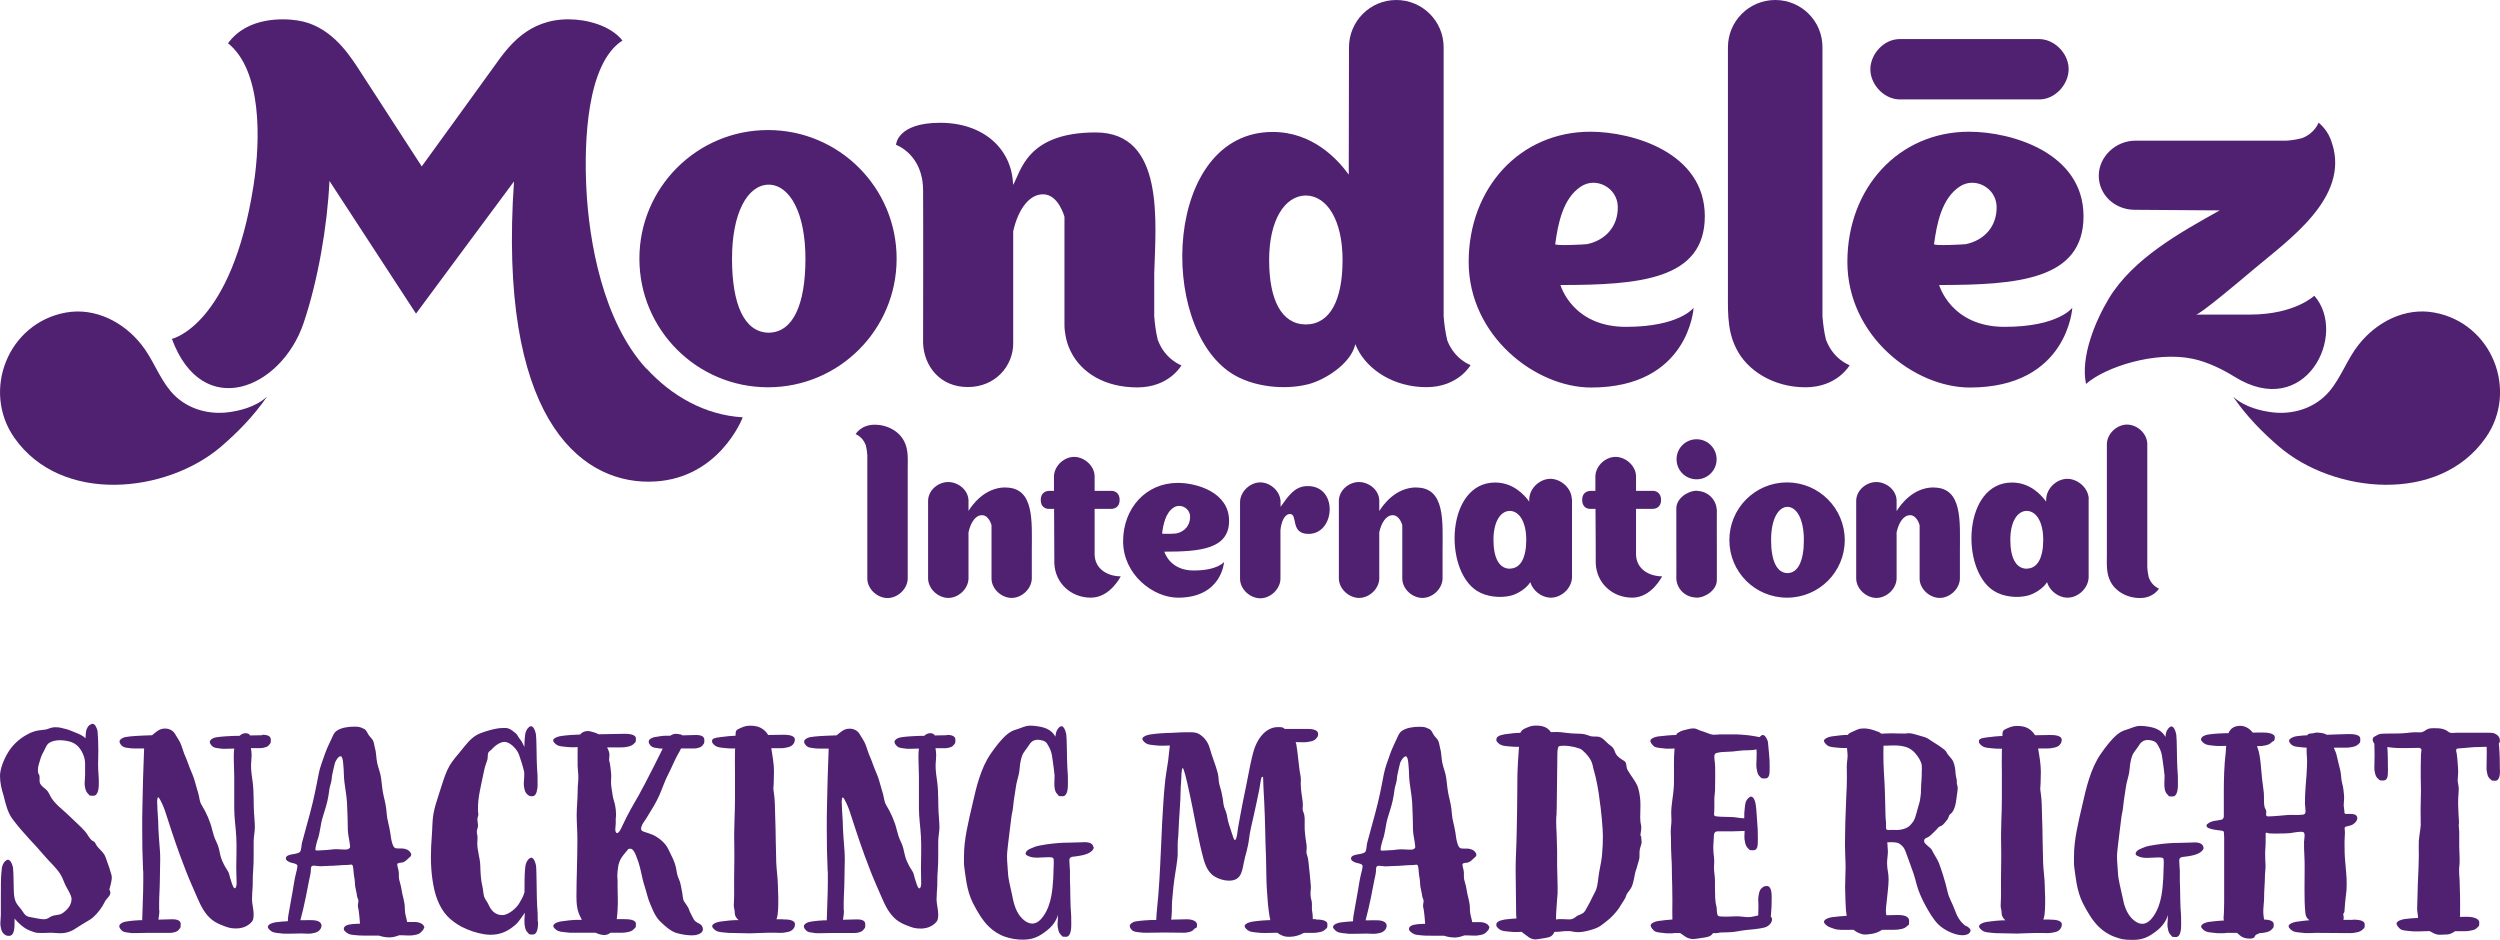 <?xml version="1.0" encoding="UTF-8"?>
<svg id="Layer_1" xmlns="http://www.w3.org/2000/svg" version="1.1" viewBox="0 0 2097.3 788.6">
  <!-- Generator: Adobe Illustrator 29.6.1, SVG Export Plug-In . SVG Version: 2.1.1 Build 9)  -->
  <defs>
    <style>
      .st0 {
        fill: #4f2170;
      }
    </style>
  </defs>
  <path class="st0" d="M223.7,333c-9.7,8.8-23.7,11.8-32.5,12.9-17.9,2.2-36.4-3.7-48.2-17.9-9.7-11.6-14.7-26.7-24.2-38.7-15-19.1-38.9-31.5-63.5-27.1-48.7,8.8-70.8,65.6-43.3,105,39.4,56.3,127.8,46.5,173.3,7.6,14.1-12.1,27.3-25.6,38.4-41.6M1873.7,333c9.7,8.8,23.7,11.8,32.5,12.9,17.9,2.2,36.4-3.7,48.2-17.9,9.7-11.6,14.7-26.7,24.2-38.7,15-19.1,38.9-31.6,63.5-27.1,48.7,8.8,70.8,65.6,43.2,105-39.3,56.3-127.8,46.5-173.2,7.6-14.2-12.1-27.4-25.6-38.4-41.6M1711.5,32.8c-1.2,0-117.5,0-118.5,0-12.7.4-23.3,12.2-23.9,24.3-.6,12.9,10.6,25.7,23.9,26.3,1.2,0,117.4,0,118.5,0,12.7-.4,23.3-12.2,23.9-24.3.7-12.9-10.6-25.7-23.9-26.3M971.3,285.3c-1.6-6.7-2.5-13.3-3-20,0-9.6,0-23.2,0-35.6,1.2-43,9.2-118.6-49.1-118.6s-62.7,33.1-69.3,44c-.9-30.2-24.8-52.1-61.2-52.1s-37,18.5-37,18.5c0,0,22.7,7.9,22.7,38.3.2,21.8,0,128,0,128.4.9,18.8,14,36.5,37.5,36.5s38.1-18.1,38.1-36.5v-94.1c3.3-15.4,11.9-31.1,25-31.1s17.9,18.8,18,18.8v91.1c0,3,.4,5.8.9,8.6.8,4.7,2.3,9.2,4.3,13.2,9,18.3,29,30.3,55.9,30.3s37-18.5,37-18.5c0,0-13.6-4.8-19.7-21.1M1531.9,285.3c-1.6-6.7-2.5-13.3-3-20V39.7C1529,17.8,1511.3,0,1489.3,0s-39.7,17.8-39.7,39.7v199.8c.2,18-1.5,36.4,7,52.9,9,18.4,31.2,32.5,58,32.5s37.1-18.5,37.1-18.5c0,0-13.6-4.8-19.7-21.1M645.1,279.1h0c0,0-.2,0-.2,0s-.2,0-.2,0h0c-20.4-.4-30.6-23.8-30.6-62.1s12.9-61.7,30.6-62.1h0c0,0,.1,0,.2,0,0,0,.1,0,.2,0h0c17.6.4,30.6,23.9,30.6,62.1s-10.2,61.7-30.6,62.1M644.3,109.1c-59.6,0-107.9,48.3-107.9,107.9s48.3,107.9,107.9,107.9,107.9-48.3,107.9-107.9-48.3-107.9-107.9-107.9"/>
  <path class="st0" d="M1095.7,272.2h0c0,0-.1,0-.2,0s-.1,0-.2,0h0c-20.4-.3-30.6-20.8-30.6-54.1s12.9-53.7,30.6-54.1h0c.1,0,.2,0,.2,0s.1,0,.2,0h0c17.7.4,30.6,20.8,30.6,54.1s-10.2,53.8-30.6,54.1M1214.1,285.3c-1.6-6.7-2.5-13.3-3-20V39.7c0-21.9-17.7-39.7-39.7-39.7s-39.7,17.8-39.7,39.7l-.2,106.8c-9.6-13.3-30.6-35.8-63.8-35.8-91.2,0-97,162.5-34.4,202.6,17.6,11.3,44.2,14.2,64.4,9,13.9-3.6,35.8-17.3,39.3-33.6.5,1.2,1,2.4,1.6,3.6,9,18.4,31.2,32.5,58,32.5s37.1-18.5,37.1-18.5c0,0-13.6-4.8-19.7-21.1M1304.7,204.8c2.3-17,6.4-38.5,21.7-48.4,12.7-8.3,30.5,1.1,30.8,17,.3,16.8-10.6,28.2-25.7,31.4-1.6.3-27,1.6-26.8,0M1420.8,258.2s-11.7,16-56.8,16-54.9-35.1-54.9-35.1c65.9,0,121.1-4.4,121.1-57.7s-60.3-70.9-96-70.9c-59,0-102.1,47.1-102.1,109.2s56.1,105.4,102.7,105.4c82.1,0,86-66.8,86-66.8M1622.5,204.8c2.3-17,6.4-38.5,21.7-48.4,12.7-8.3,30.5,1.1,30.8,17,.3,16.8-10.6,28.2-25.7,31.4-1.6.3-27,1.6-26.8,0M1738.5,258.2s-11.7,16-56.8,16-54.9-35.1-54.9-35.1c65.9,0,121.1-4.4,121.1-57.7s-60.3-70.9-96-70.9c-59,0-102.1,47.1-102.1,109.2s56.1,105.4,102.7,105.4c82.1,0,86-66.8,86-66.8M1887.6,263.9h-45.3c3.3,0,36.8-28.2,47.9-37.6,29.1-24.7,81.4-60.3,66.1-106.4v.3c-2.8-11-11.2-17.3-11.2-17.3,0,0-3.2,9-13.9,13-4.4,1.1-8.8,1.9-13.2,2.1-3.6,0-126.5,0-126.5,0-16.6,0-30.6,13.3-30.8,29.1-.2,15.9,13,28.7,29.8,28.9l71.7.5c-33.2,18.5-72.9,40.5-93.1,74-11.5,19.2-23.8,48.9-19.1,71.6,15.9-14.1,57.7-27.8,89.6-21.1,11.9,2.5,24.6,8.6,34.9,15,59.7,37.3,95.5-35.7,67-67.9,0,0-16.3,15.8-53.9,15.8M542.2,309.3c-36.6-40.1-48.1-106.9-50.3-151.3-1.9-38.3.1-104.7,30.3-124-10.1-12.7-30.1-17.8-45.2-17.8-34.1,0-50.5,22.7-62.1,39-3.8,5.4-61.1,84.4-61.1,84.4,0,0-48.2-74.5-54.1-83.5-8.2-12.3-23.5-35.1-50.4-39-11.6-1.7-41.7-3.2-58,19.2,28.2,22.6,27.5,80.1,21.4,119.3-18.4,117.8-68.5,128.7-68.5,128.7,25.7,69.4,91.8,42,110.5-13.3,12.1-35.9,19.9-81.4,21.7-119.2l72.6,111.3s82.2-111,82.2-110.9c-13.5,196.3,53.9,251.9,112.8,251.9s79.1-54,79.1-54c-31.9-1.9-59.8-18-80.8-41M726.3,373.2c.7,2.9,1.1,5.7,1.3,8.6,0,.9,0,102.7,0,103.9.3,8.6,8.2,15.6,16.3,16,8.6.4,17.2-7.1,17.6-16,0-1.2,0-92.9,0-92.9,0-7.7.7-15.6-3-22.6-3.9-7.9-13.4-13.9-24.8-13.9s-15.9,7.9-15.9,7.9c0,0,5.8,2.1,8.4,9M1802.7,484.7c-.7-2.9-1.1-5.7-1.3-8.6,0-.9,0-102.7,0-103.9-.3-8.6-8.2-15.6-16.3-16-8.6-.4-17.2,7.1-17.6,16,0,1.2,0,92.9,0,92.9,0,7.7-.7,15.6,3,22.7,3.9,7.9,13.4,13.9,24.8,13.9s15.9-7.9,15.9-7.9c0,0-5.8-2.1-8.4-9M1188.3,408.9c-17.7,0-28.1,14.9-31.1,19.7h-.1c0-4.8,0-8.7,0-8.9-.3-8.5-8.2-14.9-16.3-15.3-8.6-.4-17.2,6.4-17.6,15.3,0,1.2,0,65,0,65.9.3,8.5,8.2,15.6,16.3,16,8.6.4,17.2-7.1,17.6-16,0-.7,0-21.5,0-39.4h.1c1.5-7,5.3-14,11.2-14s8,8.4,8,8.4v45c.2,8.5,8.1,15.6,16.2,16,8.6.4,17.2-7.1,17.6-16v-23.5c0-24.2,2.5-53.2-22.1-53.1M1622.3,408.9c-17.7,0-28.1,14.9-31.1,19.7h-.1c0-4.8,0-8.7,0-8.9-.3-8.5-8.2-14.9-16.3-15.3-8.6-.4-17.2,6.4-17.6,15.3,0,1.2,0,65,0,65.9.3,8.5,8.2,15.6,16.3,16,8.6.4,17.2-7.1,17.6-16,0-.7,0-21.5,0-39.4h.1c1.5-7,5.3-14,11.2-14s8,8.4,8,8.4v45c.2,8.5,8.1,15.6,16.2,16,8.6.4,17.2-7.1,17.6-16v-23.5c0-24.2,2.5-53.2-22.1-53.1M843.6,408.9c-17.7,0-28.1,14.9-31.1,19.7h0c0-4.8,0-8.7,0-8.9-.3-8.5-8.2-14.9-16.3-15.3-8.6-.4-17.2,6.4-17.6,15.3,0,1.2,0,65,0,65.9.3,8.5,8.2,15.6,16.3,16,8.6.4,17.2-7.1,17.6-16,0-.7,0-21.5,0-39.4h.1c1.5-7,5.3-14,11.2-14s8,8.4,8,8.4v45c.2,8.5,8.1,15.6,16.2,16,8.6.4,17.2-7.1,17.6-16v-23.5c0-24.2,2.5-53.2-22.1-53.1M1499.6,480.8h0c0,0,0,0-.1,0s0,0,0,0h0c-9.1-.2-13.7-10.7-13.7-27.8s5.8-27.6,13.7-27.8h0s0,0,0,0c0,0,0,0,.1,0h0c7.9.2,13.7,10.7,13.7,27.8s-4.6,27.6-13.7,27.8M1499.2,404.7c-26.7,0-48.4,21.6-48.4,48.4s21.6,48.3,48.4,48.3,48.4-21.6,48.4-48.3-21.7-48.4-48.4-48.4M1266.8,477.1h0s-.2,0-.2,0h0c-9.1-.1-13.7-9.3-13.7-24.3s5.8-24.1,13.7-24.2h0s0,0,.1,0,0,0,0,0h0c7.9.2,13.7,9.3,13.7,24.2s-4.6,24.1-13.7,24.2M1318.6,418.5c-.3-8.9-8.7-16.3-17.2-16.8-9.1-.4-18,7.4-18.5,16.8,0,.6,0,2,0,2.3-4.3-6-13.7-16-28.6-16-40.9,0-43.5,72.8-15.4,90.8,7.9,5.1,19.8,6.4,28.9,4,5.1-1.3,12.6-5.7,16-11.2,2.1,7.1,9.2,12.6,16.5,13,9.1.4,18-7.4,18.5-16.8,0-1.2,0-65.2,0-66M1700.4,477.1h0s-.2,0-.2,0h0c-9.1-.1-13.7-9.3-13.7-24.3s5.8-24.1,13.7-24.2h0c0,0,0,0,.1,0s0,0,.1,0h0c7.9.2,13.7,9.3,13.7,24.2s-4.6,24.1-13.7,24.2M1752.3,418.5c-.3-8.9-8.7-16.3-17.2-16.8-9.1-.4-18,7.4-18.5,16.8,0,.6-.1,2-.1,2.3-4.3-6-13.7-16-28.6-16-40.9,0-43.5,72.8-15.4,90.8,7.9,5.1,19.8,6.4,28.8,4,5.1-1.3,12.6-5.7,16-11.2,2.1,7.1,9.2,12.6,16.4,13,9.1.4,18-7.4,18.5-16.8,0-1.2,0-65.2,0-66M1440.2,427.7c-.4-8.4-7-15.1-15.4-15.8-.5,0-1-.2-1.4-.2-7.6,0-17.1,6.5-17.1,14.8v31.3s0,0,0,0c.1,9.8,0,27.4,0,27.6.4,8.4,7,15.1,15.4,15.8.5,0,1,.2,1.5.2,7.6,0,17.1-6.5,17.1-14.8v-26.2s0,0,0,0c-.1-9.8,0-32.6,0-32.8M1440.1,385.3c0,9.3-7.5,16.8-16.8,16.8s-16.8-7.5-16.8-16.8,7.5-16.8,16.8-16.8,16.8,7.5,16.8,16.8M1096.2,407.8c-10.1.4-15.1,7.9-21.9,17.4,0,0,0-4.4,0-4.5-.3-8.5-8.2-15.6-16.3-16-8.7-.4-17.2,7.1-17.7,16v65.2h0c.3,8.6,8.2,15.6,16.3,16,8.6.4,17-7,17.6-15.8h0v-41.3c.5-6.1,3.1-13.6,8-13.6,6.9,0-.2,16.7,15.6,16.7,22.7,0,25.1-41.2-1.7-40.1M974.9,447.5c1-7.6,2.9-17.3,9.7-21.7,5.7-3.7,13.7.5,13.8,7.6.1,7.5-4.7,12.7-11.5,14.1-.7.2-12.1.7-12,0M1026.9,471.4s-5.2,7.2-25.5,7.2-24.6-15.8-24.6-15.8c29.6,0,54.3-2,54.3-25.9s-27-31.8-43.1-31.8c-26.5,0-45.8,21.1-45.8,49s25.2,47.3,46.1,47.3c36.8,0,38.6-30,38.6-30M940.2,483.5s-8.8,17.9-25.1,17.9-30-11.9-30.6-29c0-.2-.1-24.9-.2-45.5h-4.6c-2.4,0-6.6-1.4-6.6-7.6s4.7-7.5,7.1-7.5h4c0-7.2,0-12.2,0-12.5.4-8.9,9-16.4,17.6-16,8.1.4,16.2,7.4,16.5,16v12.5h14.4c2,0,6.6,1.3,6.6,7.6s-4.6,7.5-7.1,7.5h-13.9v37.9c0,12.3,10.6,18.7,22,18.7M1394.4,483.5s-8.8,17.9-25.1,17.9-30-11.9-30.6-29c0-.2,0-24.9-.2-45.5h-4.6c-2.4,0-6.6-1.4-6.6-7.6s4.7-7.5,7.1-7.5h4c0-7.2,0-12.2,0-12.5.4-8.9,9-16.4,17.6-16,8.1.4,16.2,7.4,16.5,16v12.5h14.4c2,0,6.6,1.3,6.6,7.6s-4.6,7.5-7.1,7.5h-13.9v37.9c0,12.3,10.6,18.7,22,18.7M91.7,745.5c0,1.3.9,2.1.9,3.3,0,1.3-.6,2.4-1.4,3.4-1.1,1.4-2.4,2.6-3.1,4-2.4,4.9-5.6,9.3-9.7,13.1-2.2,2-4.6,3.2-7.1,4.7-3.2,1.8-6.2,4-9.4,5.9-3.1,1.8-6.9,3-10.8,3s-5.6-.4-8.2-.4-5.1.2-7.7.2c-5.4,0-5.2-.2-10.1-2-4.8-1.8-9.5-6-12.9-10.1,0,.8,0,1.7,0,3.8,0,1.3,0,3.6-.4,5.8-.5,2.6-1.6,4.9-4.2,4.9s-2.9-.5-4.4-1.7c-1.3-1.1-1.9-2.8-2.3-4.3-.5-2-.6-3.3-.6-4.6,0-2.1.4-3.8.4-7.1s0-8.4,0-14.9,0-17.5.5-20.6c.2-2,.3-4.8,1.2-6.6.5-.9.7-1.6,1.8-2.7.5-.5,1.7-1.4,2.5-1.4s1.8,1,2.1,1.4c1,1.4,1.8,3.6,2.1,5.3.3,2,.4,6.6.5,11.6,0,3.6.2,7.4.3,10.5.3,2.8.8,5.6,2.1,7.7,1.6,2.6,3.5,4.3,5.1,6.8,1.8,2.8,3,4.4,6.6,4.9,2,.3,8.3,1.8,11.3,1.8,3,0,3.7-1.2,6.4-2.5,2.7-1.3,6.4-.8,8.9-2.4,2-1.2,4.9-3.9,6.1-5.9,1.1-2,1.8-4,1.8-5.8s-.3-2.4-.8-3.7c-1.1-2.8-2.8-5.2-4.1-7.9-1.5-3-2.4-6.2-4.2-9.2-3.6-5.9-8.9-10.3-13.3-15.5-4.3-5.1-8.9-10.1-13.5-15-4.8-5.2-9.4-10.6-13.6-16.2-4.1-5.5-5.8-12.8-7.4-19.3C1.4,662.5,0,656.7,0,651s2.9-13.3,6.6-19.5c3.5-5.9,8.6-10.8,14.4-14.3,5.5-3.3,9.2-4.4,15.9-5,3.9-.3,5.1-2.1,9.6-2.1s5.2.8,8,1.3c2.6.5,5.5,1.9,8.4,3,3.4,1.4,6.6,2.6,8.8,5,.2-3.7.3-6.3,1.2-8.1.5-.9.7-1.6,1.8-2.7.5-.5,2.2-1.4,3.1-1.4s1.8,1,2.1,1.4c1,1.5,1.8,3.6,2,5.3.3,2.4.6,10.6.6,15.7,0,4.6-.2,9.1-.2,11.9,0,6.7.7,9.4.6,15.4,0,2.8,0,10.7-4.6,10.7s-2.9-.5-4.4-1.7c-1.3-1.1-1.9-2.7-2.3-4.3-.5-1.9-.6-3.3-.6-4.6,0-2.1.4-3.8.4-7.1s0-5.1,0-9c0-2.3-.4-4.6-1.1-6.6-1-2.9-2.5-5.6-4.5-7.8-1.9-2-4.2-3.5-7-4.3-2.5-.7-5.6-1.2-8.7-1.2s-6.9.7-9.3,2.6c-2,1.6-2.6,4.1-3.8,6.2-1.6,2.8-2.7,5.2-3.5,8.3-.8,2.7-1.7,4.9-1.7,8.2s1.1,3.1,1.3,4.4c.4,1.9-.2,4,.3,5.8.6,2.5,3.6,4.4,5.5,6.1,2.2,2.1,2.9,4.9,4.6,7.4,2.2,3.1,4.9,5.8,7.8,8.3,2.3,2.1,4.6,4,6.8,6.2,4.4,4.4,9.2,8.4,13.3,13,1.9,2.2,3.2,5.2,5.3,7.2.7.7,1.7.9,2.4,1.5,1,1,1.4,2.4,2.2,3.5,1.9,2.5,4.5,4.5,6.2,7.2,1.5,2.5,2.1,5.6,3.2,8.3,1.1,2.6,1.7,5.4,2.6,8.1.4,1,.5,1.9.5,2.9,0,1.9-.5,3.7-.9,5.8-.2,1-.8,2.3-.8,3.3h0ZM219.8,616.4c2.5,0,7.4.2,7.4,4s-.3,2.8-1.3,4.3c-.8,1.2-2.1,1.9-3.3,2.2-1.9.6-3,.7-4.2.7-.5,0-4,0-7.9,0,.3,1.9.6,3.8.6,5.8,0,3-.5,6-.5,9.1,0,4.6.8,9.2,1.4,13.8.6,4.6.7,9.2.8,13.9,0,3.8.1,7.6.3,11.5.2,4.1.7,8.1.7,12.2s-1,8-1,12.1,0,7.9,0,11.8-.1,9.3-.5,14c-.4,3.8-.1,7.5-.3,11.3-.2,3.9-.6,7.6-.6,11.5,0,3.5,1.4,8.2,1.4,12.4s-.6,5.6-2.8,7.6c-3.4,3.1-7.7,4.3-12.2,4.3s-7.2-1-10.5-2.3c-3.6-1.3-7-3-9.6-5.1-5.8-4.7-9.1-11.3-12-18-3.3-7.6-6.7-15.1-9.7-22.8-1.7-4.4-3.4-8.8-5-13.2-2.5-7-5-14-7.3-21.1-1.5-4.6-3-9.2-4.5-13.8-1.2-3.9-2.7-7.6-4.6-11.2-.7-1.2-1.3-2.5-1.9-2.5s-.9,2.3-.9,3.5c0,1.3.2,2.6.2,3.7,0,4.4.6,8.5.7,12.8.1,8.4.9,16.8,1.5,25.2.2,2.5.2,5.1.2,7.6,0,5.6-.3,11.2-.3,16.9s-.6,13.1-.6,19.6,0,4.1.2,6.1c0,2.5-.5,4.8-.8,7.2,4.8-.1,9-.3,11.3-.3s7.4.1,7.4,4-.3,2.8-1.3,4.4c-.8,1.2-2.1,1.9-3.3,2.3-1.8.6-3,.7-4.2.7-.6,0-5.2,0-9.6,0-4.2,0-8,0-9,0-2.9,0-8.3.2-11.2.2s-3.1,0-4.7-.3c-1.6-.2-3.7-.4-5.1-1.1-1.6-.9-3.1-3.1-3.1-4.1s0-1.2.9-2.1c.9-1,3-1.8,4.3-2,3.6-.7,10-1.2,11.4-1.2s1.6,0,2.6,0c.2-11,.9-21.4.9-32.8s0-6.4-.2-9.6c-.5-11.4-.7-22.8-.7-34.2,0-6.6,0-13.2.2-19.8.1-7.2.3-14.5.5-21.7.3-8.6.6-17.3.9-26h-7.7c-1.6,0-3.1,0-4.7-.3-1.6-.2-3.7-.4-5.1-1.1-1.6-.9-3.1-3.1-3.1-4.1s0-1.2.9-2.1c.9-1,3-1.8,4.3-2,3.6-.7,12.8-1.2,14.2-1.2s4.6-.1,7.9-.3c1.5-1.3,3-2.5,4.4-3.5,1.9-1.4,4.1-2.1,6.5-2.1,3.4,0,6.8,1.6,8.5,4.8,1.5,2.7,3.4,5.1,4.6,8,1.5,3.7,2.4,7.5,4.1,11.1,1.4,3.1,2.3,6.3,3.6,9.4,1.4,3.5,3,6.9,4,10.5.9,3.6,2.1,7.1,3.1,10.7,1,3.5.8,6.5,2.8,9.7,3.8,6.2,7.1,13.5,8.8,20.7.9,3.6,1.8,6.7,3.5,10.1,1.8,3.5,2.5,7.2,3.3,11.1.8,3.6,2.4,6.7,4.1,9.9.8,1.5,1.9,2.8,2.7,4.4.8,1.6.9,3.3,1.5,5,.8,2.2,1.4,4.9,2.4,7,.5,1,1,1.6,1.4,1.6s1-.5,1.3-1.7c.2-.8.3-1.6.3-2.4,0-4.3-.3-8.6-.3-12.9,0-8.8.5-17.5,0-26.2-.4-8.1-1.7-15.9-1.7-24s0-11.4,0-17.1c0-3.3,0-6.6,0-9.8,0-5.1-.4-10.2-.4-15.2s.1-5.3.4-7.9c-2.5,0-5.2.2-7.5.2s-3.2,0-4.7-.3c-1.6-.2-3.7-.4-5.1-1.1-1.6-.8-3.2-3.1-3.2-4.1s.1-1.2.9-2.1c.9-1,3-1.8,4.3-2,3.6-.7,12.8-1.2,14.2-1.2s3.2,0,5.6-.1c1.3-1.3,3-2.2,5-2.2s3.3.8,3.8,1.9c4.2-.1,8.2-.2,10.3-.2h0ZM355.6,778.4c0,1.5-1.1,2.1-2.2,3.4-1,1.3-2.7,1.9-4.2,2.3-2.1.5-4.2.8-6.4.7-1.7,0-3.5-.2-5.8-.2s-1.1,0-2.1,0c-1.2.5-2.4.8-3.7,1.2-1.4.3-2.8.6-4.2.6-3,0-6.3-.5-9.1-1.5-2,0-4,0-5.9,0-5.8,0-10.8,0-12.8-.3-2-.2-4.8-.3-6.6-1.1-1.2-.6-4.1-2.3-4.2-4.1,0-3.2,4.1-3.7,6.6-4.1,1.2-.2,3.7-.3,7-.4-.2-1.8-.3-3.7-.4-4.9-.3-2.4-.4-4.8-.8-6.9-.2-1.1-.6-2.1-.6-3.4,0-1.1.5-2.8.5-3.9,0-1.4-.9-2.2-1.2-4.2-.3-2.8-1.2-5.6-1.6-8.4-.3-2.5-.1-4.7-.7-7.3-.6-2.8-.5-5.6-1-8.4-.3-1.7-.6-2.2-1.7-2.2s-1.4.3-2.5.3c-2.8,0-5.5.2-8.2.4-2.7.2-5.4.4-8,.4s-4.5.3-6.7.3-4-.5-5.9-.5c-2.3,0-2.5,1.8-2.4,3.4,0,2.6-.9,6.1-1.5,8.9-1,4.8-1.9,9.3-2.8,14.3-1,5.1-3.1,14.1-4.5,19.2,2.3-.1,4.7-.1,8.1-.1s9.2.2,9.6,4.4c-.1,1.9-.4,2.5-1.6,4-1,1.2-2.7,1.9-4.2,2.3-2.4.6-3.9.7-5.4.7-1.6,0-3.2-.2-5.7-.2-3.7,0-7.4.2-11.2.2s-4.1,0-6.1-.3c-2-.2-4.7-.4-6.6-1.1-2.1-.8-4.1-3.1-4.2-4.1,0-.6.1-1.2,1.1-2.1,1.2-1,3.9-1.8,5.5-2,3.4-.5,6.8-.7,10.2-.9,0-.2,0-.4,0-.7,0-2.8.8-6.2,1-7.6,1-5.9,2.1-11.5,3.1-17.4.8-4.5,1.4-9.3,2.6-14,.3-1.1,1.3-4.8,1.3-6.7,0-2.2-5.1-2.2-7.1-3.4-1.7-.8-2.6-1.7-2.6-2.8,0-2.2,2.2-2.8,4.7-3.4,1.7-.3,5.3-.6,7-2,1.4-1.1,1.3-5.6,1.8-7.6,1.6-5.6,3.1-11.2,4.5-16.6,1.6-5.9,3.2-11.5,4.5-17.1,1.3-5.6,2.5-11.2,3.6-16.8,1-5.3,1.9-10.6,3.7-15.7,1.9-5.3,3.7-11.2,6.2-16.3l2.4-5.1c1.1-2.4,1.9-4.8,4.1-6.4,3.9-2.8,9.8-3.6,14.8-3.6s5.3.6,7.9,1.7c2.6,1.1,2.6,2.8,4.3,5.3,1.1,1.7,2.9,3.1,3.7,4.8.9,2,.9,3.9,1.5,5.9,1.2,3.9,1,8.4,1.9,12.6.9,4.5,2.8,8.4,3.3,12.9.7,5.3,1,10.1,2.2,15.2,1.2,4.8,2.2,9.5,2.5,14.6.2,2.4.6,4.8,1.2,7.2.7,3.2,1.5,6.3,1.9,9.4.2,1.4.5,4.3,1.2,6.9.6,2.3,1.3,4.3,2.4,5.1.7.5,1.8.6,3.1.6,1,0,2,0,2.8,0,2.5,0,5.6.9,7.1,3.1.6.9.9,1.4.9,2,0,.8-.5,1.7-1.6,2.5-1.6,1.4-3,3.1-5,3.9-.6.3-1.8.4-2.8.5-.8.1-1.6.3-2,.6-.3.3-.3.6-.3,1.1,0,.8.3,1.9.6,3,.3,1.2.6,2.5.7,3.7v3.1c0,1.1.1,2,.4,3.1.6,2.5,1.5,5.1,1.8,7.6.3,2.5,1,5,1.6,7.5.6,2.7,1.2,5.3,1.2,7.9,0,3.6.4,5.6,1.3,9,.3,1,.5,2,.7,3.1,2,0,4.1,0,6.5,0,4,0,7.8,1.9,7.9,4.9h0s0,0,0,0ZM293.7,710.4c0-1.1-.5-3.7-.6-4.8-.6-3.6-1.2-6.2-1.3-9.5-.1-7.6-.3-15.4-.7-23-.2-3.6-.8-7.2-1.3-10.8-.6-4-1.2-8.1-1.3-12.2,0-1.3-.2-6.3-.6-9.9-.3-3.5-1-5.8-2.2-5.8-2,0-4.4,4.5-4.7,5.6-.8,2.8-1.4,6.1-2.1,9-.4,1.5-.5,2.9-.6,4.2-.2,1.5-.4,3-.9,4.5-1.1,3.1-1.3,6.4-1.8,9.5-1,6.5-3.1,12.6-5,18.8-.9,2.9-1.4,5.9-1.9,8.9-.6,3.4-1.2,6.8-2.5,10.2-.5,1.4-1.6,5.9-1.6,7.6,0,.8.6.8,1.7.8,1.7,0,4.8-.3,5.6-.3,2,0,4-.3,5.9-.5,1.5-.2,3.1-.3,4.7-.3s3.9.3,6.2.3,2.8,0,3.9-.6c.6-.4,1.1-1,1.1-1.7M451.4,773.3c0,2.8,0,10.7-4.4,10.7s-2.8-.5-4.3-1.7c-1.2-1.1-1.9-2.7-2.2-4.3-1-4.5-.4-8.5-.2-12.3-1.8,2.5-4.9,7.3-7.1,9.4-6.1,5.6-12.7,9.1-21.6,9.1-1.9,0-3.8-.2-5.7-.5-6.1-1-12.5-3.1-18.4-6.1-4.6-2.4-8.8-5.5-12.2-9-3.8-4-6.4-8.8-8.3-13.6-2.2-5.5-3.3-11.1-4.2-17-.9-6.3-1.3-12.6-1.3-18.9,0-6.3.3-12.4.8-18.6.5-5.9.3-11.8,1.3-17.6,1-6,3.2-12.1,5.1-18.2,2-6.2,3.8-12.4,6.3-18.1,2.4-5.5,5.8-9.8,9.7-14.3,3.7-4.3,7-9.2,11.3-12.9,4.2-3.7,9.1-5.2,14.4-6.7,3.6-1,7.8-2,11.8-2s3.2.2,4.7.6c2,.6,3.7,2.4,5.4,3.6,2.2,1.7,2.4,3.7,4.4,5.8,1.3,1.4,2.3,4.3,3.2,5.9,0-2.2.2-5.5.3-6.7.2-2,.3-4.8,1.2-6.6.4-.9.7-1.6,1.7-2.7.5-.5,1.6-1.4,2.4-1.4s1.8,1,2.1,1.4c1,1.5,1.7,3.6,2,5.3.3,2,.4,6.6.5,11.6.1,6.5.2,13.6.4,16.2.4,5.4.6,8.2.5,13.5,0,.6,0,1.2,0,1.8,0,1.2-.1,2.3-.4,3.4-.4,2.8-1.5,5.6-4.1,5.6s-2.8-.5-4.3-1.7c-1.2-1.1-1.9-2.7-2.2-4.3-1.2-5.2-.2-6.4-.2-11.7,0-.6,0-1.4,0-2.4-1.1-5-2.6-9.7-4.4-14.8-1.4-4.1-7.1-10.7-12.2-10.7-3,0-5.9,1.9-8.1,3.7-1,.8-1.7,1.7-2.6,2.6-.8.8-2.2,1.6-2.7,2.5-1,1.7-.3,4.7-1.1,6.7-1.1,3-2,5.6-2.6,8.7-1.1,5.5-2.5,11.1-3.5,16.7-1.1,5.6-1.8,11.2-1.6,16.9,0,.9.3,2,.3,3,0,1.5-.8,2.5-.8,4,0,1.7.4,3.2.5,4.9,0,.8,0,1.7-.3,2.5-.5,1.5-.7,2.2-.7,3.1s.1,1.3.3,2.3c.2.9.3,1.8.3,2.8,0,1.6-.2,3.2-.2,4.8,0,6.2,2.3,12.1,2.5,18.3.2,6.2.4,12.2,1.9,18.3.6,2.6.6,5.4,1.3,7.8.7,2.5,2.8,4.6,3.8,7,2.1,4.9,5.6,8.6,11.3,8.7,5.3.1,12-5.8,14.4-9.9,1.9-3.3,3.4-5.7,4.4-9.3,0-7.3.1-15.6.4-18.3.2-2,.3-4.8,1.2-6.6.4-.9.7-1.6,1.7-2.7.5-.5,1.6-1.4,2.4-1.4s1.8,1,2,1.4c1,1.5,1.7,3.6,2,5.3.3,2,.4,12.2.5,17.2.1,6.5.2,13.6.4,16.2.4,5.4.6,8.2.5,13.6M543,685.3c-1.9,3.1-5.2,6.7-5.2,10.2,0,2.4,4.7,2.6,9.5,4.7,4.9,2.1,11,7,13.2,11.9,1.3,2.7,2.7,5.4,3.9,8,1.3,3,2.5,6.1,3,9.5.5,3.3.9,5.2,2.3,8.3,1.4,3,1.6,6.5,2.4,9.7.6,2.5.5,5.5,1.4,7.9.5,1.2,1.6,2.2,2.2,3.3.7,1.3,1.9,2.7,2.3,4.1.8,2.7,2.3,4.7,3.4,7.2,1.2,2.8,2.7,3.5,5.5,4.9,1.6.8,2.8,2.7,2.8,4.5,0,.7-.2,1.3-.5,1.9-1.1,2-4.9,3.3-8.3,3.3s-8.3-.5-13.1-1.9c-5.1-1.4-10.5-6.5-12.9-8.8-2.3-2.1-4-4.3-5.3-6.7-1.5-2.6-2.6-5.4-3.9-8.4-2.5-5.8-3-9.6-5-15.7-1.3-4.1-2.2-8.3-3.1-12.5-.6-2.5-1.2-5-2-7.5-.7-2-1.4-3.9-2.2-5.9-1.2-2.8-2.6-5.3-4.6-5.3s-1.7.4-2.6,1.4c-1.4,1.6-3.2,3.8-4.4,5.5-1.8,2.5-3,5.9-3.3,8.9-.2,1.9-.6,4.1-.6,6.1s0,.9,0,1.3c.2,1.5.3,5.7.2,8.3,0,7.7.5,12.3,0,20-.2,2.5-.3,5.1-.7,7.6,2.7,0,4.9,0,6.2,0,3.4,0,9.9.2,9.9,4s-.4,2.8-1.8,4.4c-1.1,1.3-2.8,1.9-4.4,2.3-2.5.6-4.1.7-5.6.7-.7,0-4.8,0-9.6,0-1.6,1.4-3.5,1.9-5.4,1.9s-4.8-.8-7-1.9h-4c-3.8,0-10,0-13.9,0s-4.3,0-6.4-.3c-2.1-.2-4.9-.4-6.9-1.1-2.2-.8-4.3-3.1-4.3-4.1s.2-1.2,1.2-2.1c1.2-1,4.1-1.8,5.8-2,4.8-.7,9.8-1.2,11.8-1.2,1.2,0,3,0,5.1,0-.2-.6-.4-1.1-.7-1.6-3.3-5.7-3.8-11.7-3.8-18.2s.2-15.2.4-22.8c.2-8.2.4-16.4.4-24.6s-.6-13.7-.6-20.6.8-13,.8-19.5.6-8,.6-12.1-.5-6.3-.6-9.5c-.1-5.6,0-10.7,0-16.1-.9,0-.2.2-3,.2s-4.3,0-6.4-.3c-2.1-.2-4.9-.4-6.9-1.1-2.1-.8-4.2-3.1-4.2-4.1s.1-1.2,1.2-2c1.2-1,4.1-1.8,5.8-2,4.8-.7,11.6-1.1,13.6-1.1s1,0,1.9,0c1.4-1.8,3.6-3,6.3-3,.7,0,1.4,0,2.1.2,2,.4,5,1.3,7.3,2.5,8.7-.2,18-.4,21.3-.4s9.9.2,9.9,4-.4,2.8-1.8,4.4c-1.1,1.2-2.9,1.9-4.5,2.3-2.6.6-4.3.7-5.9.7s-6.2,0-12,0c1.1,2.1,2,4.1,2,6.4,0,1.2-.3,2.3-.3,3.8s.3,1.4.5,2.5c.6,2.6.7,5.4,1.1,8.2.1.9.2,1.7.2,2.6,0,1.8-.2,3.7-.2,5.5,0,3.8.9,7.6,1.4,11.4.4,2.9,1.6,5.6,2.1,8.5.4,2.3.7,4.6.7,6.9s0,1.6-.1,2.5c-.2,1.8-.2,3.3-.1,5.1,0,1.5-.4,3.6-.4,5.2s.4,3.3,1.5,3.3,2.4-2,3.1-3.4c1.6-3.2,3.1-6.5,4.7-9.7,1.2-2.4,2.4-4.7,3.7-7,2.2-4,4.6-7.9,6.8-11.9,1.7-3.2,3.5-6.5,5.2-9.7,2.3-4.4,4.6-8.9,6.9-13.4,2.5-4.9,4.9-9.8,7.4-14.8.2-.4.4-.7.5-1-1.3,0-2.6,0-3.9-.3-1.5-.2-3.5-.4-4.9-1.1-1.5-.8-3-3.1-3-4.1s0-1.2.8-2.1c.9-1,2.9-1.8,4.1-2,3.5-.7,7.4-1.2,9.6-1.2s2.2,0,3.6,0c.3-.2.6-.4,1-.6,1.3-.7,2.4-1,3.6-1s2.5.3,3.9.5c.9.2,1.3.4,1.6.8,4.7-.1,9.2-.3,11.4-.3s7.1.2,7.1,4-.3,2.8-1.3,4.4c-.8,1.2-2,1.9-3.2,2.2-1.8.6-2.9.7-4,.7-.6,0-5.8,0-11.1,0-.9,2.2-1.9,3.6-3.1,5.8-2.7,5.1-4.7,10.2-7.3,15.2-3,5.7-5.1,12.2-7.7,18.1-2.8,6.4-6.6,12.4-10.3,18.4M657,771.3c3.5,0,10.3.2,9.9,4.4-.2,1.9-.5,2.5-1.8,4-1.1,1.2-2.8,1.9-4.5,2.2-2.5.6-4.1.7-5.6.7-.8,0-5.8-.2-11-.1-6.5.1-13.4.5-14.8.5-3.8,0-10.3-.3-14.2-.3-2.1,0-4.2,0-6.4-.3-2.1-.2-4.9-.4-6.9-1.1-2.1-.8-4.2-3.1-4.2-4.1s.1-1.2,1.2-2.1c1.2-1,4.1-1.8,5.8-2,4.8-.7,10.4-1.2,12.4-1.2s1.6,0,2.7,0c-1.9-1.7-3.2-3.6-3.2-6,0-1.4-.2-2.5-.5-3.9-.2-.8-.3-1.7-.3-2.6,0-.8,0-1.6.1-2.4.2-3.3.2-6.6.2-9.9-.2-13,.4-26,.1-38.9-.2-6.9,0-13.7.2-20.6.2-5.9.4-11.9.4-17.8,0-3.3,0-6.5,0-9.8s0-8.2,0-12.3-.2-11.6,0-17.3c0-.8,0-1.7.2-2.5-.6,0-1.2,0-1.8,0-2.1,0-4.3,0-6.4-.3-2.1-.2-4.9-.4-6.9-1.1-2.2-.8-4.3-3.1-4.3-4.1s-.3-1.4.6-2.3c1-1,4.3-1.5,6.1-1.7,4.6-.6,10.6-1.2,13-1.2,0-.5,0-1,0-1.5,0-1.2.2-2.4.9-3.1.8-.9,2.7-1.5,3.8-2.1,1.3-.6,2.8-1.1,4.2-1.4,1.3-.2,2.6-.3,3.8-.3,1.7,0,3.5.2,5.1.6,4.1,1,7.5,3.7,9.5,7.2,5.5,0,10.2-.2,12.5-.2,3.5,0,10.3.2,9.9,4.4-.2,1.9-.5,2.5-1.8,4-1.1,1.2-2.9,1.9-4.5,2.2-2.5.6-4.1.7-5.6.7-.6,0-3.7,0-7.8,0v.5c.5,3.2,1.1,6.4,1.5,9.6.4,3.2.7,6.3.7,9.5,0,3.1-.2,6.1-.2,9.2s-.3,3-.3,4.6.2,2.6.4,3.8c1,6.4.9,13,1.1,19.4.3,7.2.4,14.4.5,21.5.1,5.9.2,11.7.4,17.5.2,6.5,1.3,13,1.4,19.5,0,3.1.2,6.2.3,9.4,0,3.3.1,6.6-.1,10-.2,2.9-.3,6.2-1.4,9,2.3,0,4.1,0,5.3,0h0s0,0,0,0ZM794.1,616.5c2.5,0,7.4.2,7.4,4s-.3,2.8-1.3,4.3c-.8,1.2-2.1,1.9-3.3,2.2-1.9.6-3,.7-4.2.7-.5,0-4,0-7.9,0,.3,1.9.6,3.8.6,5.8,0,3-.5,6-.5,9.1,0,4.6.8,9.2,1.4,13.8.6,4.6.7,9.2.8,13.9,0,3.8.1,7.6.3,11.5.2,4.1.7,8.1.7,12.2s-1,8-1,12.1c0,4,0,7.9,0,11.8s-.1,9.3-.5,14c-.4,3.8-.1,7.5-.3,11.3-.2,3.9-.6,7.6-.6,11.5,0,3.5,1.4,8.2,1.4,12.4s-.6,5.6-2.8,7.6c-3.4,3.1-7.7,4.3-12.2,4.3s-7.2-1-10.5-2.3c-3.6-1.3-7-3-9.6-5.1-5.8-4.7-9.1-11.3-12-18-3.3-7.6-6.7-15.1-9.7-22.8-1.7-4.4-3.4-8.8-5-13.2-2.5-7-5-14-7.3-21.1-1.5-4.6-3-9.2-4.5-13.8-1.2-3.9-2.7-7.6-4.6-11.2-.6-1.2-1.3-2.5-1.9-2.5s-.9,2.3-.9,3.5c0,1.3.2,2.6.2,3.7,0,4.4.6,8.5.7,12.8.1,8.4.9,16.8,1.5,25.2.2,2.5.2,5.1.2,7.6,0,5.6-.3,11.2-.3,16.9s-.6,13.1-.6,19.6,0,4.1.2,6.1c0,2.5-.5,4.8-.8,7.2,4.8-.1,9-.3,11.3-.3,2.5,0,7.4.1,7.4,4s-.3,2.8-1.3,4.4c-.8,1.2-2.1,1.9-3.3,2.3-1.8.6-3,.7-4.2.7-.6,0-5.2,0-9.6,0-4.1,0-8,0-9,0-2.9,0-8.3.2-11.2.2s-3.1,0-4.7-.3c-1.6-.2-3.7-.4-5.1-1.1-1.6-.9-3.2-3.1-3.1-4.1,0-.6,0-1.2.9-2.1.9-1,3-1.8,4.3-2,3.6-.7,10-1.2,11.4-1.2s1.6,0,2.6,0c.2-11,.9-21.4.9-32.8s0-6.4-.2-9.6c-.5-11.4-.7-22.8-.7-34.2,0-6.6,0-13.2.2-19.8.1-7.2.3-14.5.5-21.7.3-8.6.6-17.3.9-26h-7.7c-1.6,0-3.1,0-4.7-.3-1.6-.2-3.7-.4-5.1-1.1-1.6-.9-3.1-3.1-3.1-4.1s0-1.2.9-2.1c.9-1,3-1.8,4.3-2,3.6-.7,12.8-1.2,14.2-1.2s4.6-.1,7.9-.3c1.5-1.3,3-2.5,4.4-3.5,1.9-1.4,4.1-2.1,6.5-2.1,3.4,0,6.8,1.6,8.5,4.8,1.5,2.7,3.4,5.1,4.6,8,1.5,3.7,2.4,7.5,4.1,11.1,1.4,3.1,2.3,6.3,3.6,9.4,1.4,3.5,3,6.9,4,10.5.9,3.6,2.1,7.1,3.1,10.7,1,3.5.9,6.5,2.8,9.7,3.8,6.2,7.1,13.5,8.8,20.7.9,3.6,1.8,6.7,3.5,10.1,1.8,3.5,2.4,7.2,3.3,11.1.8,3.6,2.4,6.7,4.1,9.9.8,1.5,1.9,2.8,2.7,4.4.8,1.6.9,3.3,1.5,5,.8,2.2,1.4,4.9,2.4,7,.5,1,1,1.6,1.4,1.6s1-.5,1.3-1.7c.2-.8.3-1.6.3-2.5,0-4.3-.2-8.6-.2-12.9,0-8.8.5-17.5,0-26.2-.4-8.1-1.7-15.9-1.7-24s0-11.4,0-17.1c0-3.3,0-6.6,0-9.8,0-5.1-.4-10.2-.4-15.2s.1-5.3.4-7.9c-2.5,0-5.2.2-7.5.2s-3.2,0-4.7-.3c-1.6-.2-3.7-.4-5.1-1.1-1.6-.9-3.2-3.1-3.2-4.1s.1-1.2.9-2.1c.9-1,3-1.8,4.3-2,3.6-.7,12.8-1.2,14.2-1.2s3.2,0,5.6-.1c1.3-1.3,3-2.2,5-2.2s3.3.8,3.8,1.9c4.2-.1,8.2-.2,10.3-.2h0ZM917.6,710.6c0,2.6-2.8,4.4-4.9,5.4-3,1.4-7.6,2.1-10.9,2.5-2.9.3-4.7.5-4.7,3.3s.5,6.9.5,8.6,0,7.5,0,8.4c0,1.8.1,3.8.2,5.8.1,6.5.2,14.4.4,17,.4,5.4.6,8.2.5,13.6,0,2.8,0,10.7-4.4,10.7s-2.8-.5-4.3-1.7c-1.2-1.1-1.9-2.7-2.2-4.3-.5-1.9-.6-3.3-.6-4.6,0-2.1.4-3.8.4-7.1v-.7c-1.6,5.4-5,9.8-9.7,13.4-6.6,5.1-11.5,7.4-19.9,7.4-5,0-10-.8-14.7-2.4-5.5-1.9-10-4.9-13.8-8.6-5.5-5.4-9.5-12.4-13.2-19.5-2.8-5.5-4.3-11.1-5.4-16.9-.7-4-1.2-8-1.8-12.2-.6-4-.4-6.8-.4-10.5,0-14.1,3.6-28.4,7.2-43.9,1.6-7,3.2-14.2,5.5-21.2,2.4-7.4,5.4-14.6,9.9-21,3.8-5.5,8.3-11.5,13.4-15.9,2.4-2,4.9-3.4,7.9-4.2,3.8-1.1,7.1-3.1,11.1-3.2.7,0,1.3,0,1.8,0,1.8,0,2.9.2,5.6.6,3.3.5,6.5,1.4,9,3,2.3,1.4,4,3.3,5.3,5.6.2-1.6.4-3.4,1-4.7.5-.9.7-1.6,1.7-2.7.5-.5,1.6-1.4,2.4-1.4s1.8,1,2,1.4c1,1.5,1.7,3.6,2,5.3.3,2,.4,6.6.5,11.6.1,6.5.2,13.6.4,16.2.4,5.4.6,8.2.5,13.6,0,2.8,0,10.7-4.5,10.7s-2.8-.5-4.3-1.7c-1.2-1.1-1.9-2.7-2.2-4.3-.3-1.4-.4-2.9-.4-4.3,0-2,.2-4.2.2-7.2-.2-1.8-.4-3.5-.6-5.3-.4-3.8-1.1-7.7-1.6-11.4-.5-3.5-2.1-6.9-4.2-10.1-1.4-2.2-5.1-3.1-7.6-3.1-3.7,0-5.9,1.8-7.7,4.8-1.7,2.9-4.3,5.3-5.5,8.5-1.2,3.3-1.8,7.1-2.1,10.6-.3,3.7-1,6.6-2,10.1-1.1,3.8-1.4,7.9-2.1,11.8-.7,3.5-1,7-1.4,10.6-.3,3.3-1.3,6.5-1.6,9.8-.4,3.8-.9,7.5-1.4,11.3-.5,3.6-.9,7.2-1.3,10.8-.3,3.2-.8,6.4-.8,9.6,0,4.6.6,9.1.8,13.6.3,6.1,2.2,12.4,3.4,18.4.4,2.4,1,4.8,1.6,7.2.9,3.1,2,6.1,3.7,8.8,2.5,3.9,6.8,8.3,11.7,8.3,4.1,0,7.3-3.3,9.5-6.5,3.4-5,5.3-10.6,6.4-16.3,1-5.1,1.4-10.3,1.7-15.4.2-3.5.3-8.5.4-12,0-.6,0-1.3,0-2,0-2.7-.1-3.5-4-3.5s-6.5.4-9.7.4-5.7-.3-8.2-1.6c-1.1-.5-1.7-1.1-1.7-1.9,0-.6.3-1.2.9-2,1.5-1.7,3.2-1.9,4.9-2.8,3.4-1.7,7.4-2.1,11.4-2.8,3.6-.6,7.4-.9,10.8-1.2,2.8-.2,5.6-.3,8.5-.3,4.3,0,10.9-.4,13.6-.4s6.7,1.1,6.7,4.2M1103.7,771.4c3.4,0,9.9.2,9.9,4s-.4,2.8-1.8,4.3c-1.1,1.2-2.8,1.9-4.4,2.2-2.5.6-4.1.7-5.6.7-.6,0-3.8,0-7.9,0-3.6,2-7.8,3.3-12,3.3s-4.9-.5-7.2-1.5c-1.1-.5-2.1-1.1-3.1-1.9-3.3,0-6.4.2-9.9.2s-4.3,0-6.4-.3c-2.1-.2-4.9-.4-6.9-1.1-2.1-.8-4.2-3.1-4.2-4.1s.1-1.2,1.2-2.1c1.2-1,4.1-1.8,5.8-2,4.8-.7,11.5-1.2,13.5-1.2h1c-.3-1.1-.5-2.3-.7-3.4-1.1-6.8-1.7-13.8-2.2-22.5-.6-8.8-.4-17.7-.7-26.4-.4-7.8-.5-15.7-.7-23.5-.2-7.7-.4-15.4-.8-23-.4-7.1-.9-16.7-.9-19.4s-.3-1.9-.8-1.9-.6.4-.8,1.2c-.8,3.1-1,6.4-1.7,9.6-1.5,7-2.9,14.1-4.5,21.1-1.5,6.7-3.3,13.5-4.1,20.4-.4,3.5-1.2,6.8-2,10.1-.9,3.4-1.9,6.8-2.5,10.3-.7,3.7-1.4,7.5-3.2,10.2-1.7,2.5-4.4,4.1-9.1,4.1s-11-2-14.8-5.6c-4.9-4.7-6.5-12.3-8.1-18.7-1.8-7.1-3.1-14.2-4.6-21.3-.3-1.4-1.4-7.5-2.9-14.9-1.4-6.8-3-14.6-4.5-21.1-1.1-4.8-2.1-8.8-3-11.1-.4-1.2-.5-1.7-.8-1.7-.6,0-.9,1.6-1.1,4.4-.2,2.4-.2,5.8-.3,6.4-.2,3.1-.5,6.3-.5,9.5s-.2,6.9-.5,11.6c-.3,4.2-.6,8.8-.8,12.7-.2,3.4-.4,6.8-.5,10.1,0,3-.6,5.7-.6,8.6s0,4.5,0,6.8,0,4.1-.3,6.1c-.4,3.9-1.1,7.9-1.7,11.8-1.3,7.8-2.1,15.7-2.7,23.6-.3,3.4,0,7.7-.4,11.9,0,1.2-.2,2.4-.4,3.6,5.6-.1,11.1-.3,13.4-.3s8.3.7,8.3,4.6-1.4,2.2-2.6,3.8c-.9,1.2-2.3,1.9-3.6,2.2-2,.6-3.3.7-4.5.7-1.4,0-14.9-.2-17-.2-3.1,0-12,.3-15.2.2-1.7,0-3.4,0-5.1-.3-1.7-.2-4-.4-5.5-1.1-1.7-.9-2.9-3.1-2.9-4.1s.1-1.2.9-2c1-1,2.7-1.8,4.1-2,3.9-.7,11.5-1.2,13.1-1.2s2.3,0,4.1,0c.2-6.8,1.2-13.5,1.7-20.3.7-8.5,1.2-17,1.6-25.5.4-7.1.7-14.2,1-21.3.4-10.1.9-20.2,1.6-30.3.3-5.1.7-10.2,1.2-15.3.7-8,1.7-13,2.9-21,.5-3.7.8-8,1.3-11.8,0-.3,0-.6.1-.9-1.7,0-3,.2-5.5.2s-4.3,0-6.4-.3c-2.1-.2-4.9-.4-6.9-1.1-2.1-.8-4.2-3.1-4.2-4.1s.1-1.2,1.2-2c1.2-1,4.1-1.8,5.8-2,4.8-.7,11.5-1.2,13.5-1.2,5.6,0,10-.6,16.6-.6.7,0,1.6,0,2.5,0,2.5,0,5.3.1,7.2,1.1,3.6,1.9,7.9,5.7,9.8,12.7,1.8,6.7,4.9,13.7,6.7,20.9.8,3.2.4,6.4,1.4,9.6,1.2,3.7,2.1,7.5,2.7,11.4.4,3.2.6,6.3,2,9.3,1.4,3.2,1.7,5.6,2.3,9,.2,1.2,1.8,6.1,3.1,10,1.2,3.7,1.9,6.4,2.8,6.4,1.7,0,2.3-8.5,2.6-10,.7-3.9,1.4-7.8,2.1-11.7,1.5-8,3.1-16.1,4.8-24.1,1.7-8.3,3.1-16.6,5.1-24.8,1.6-6.7,4.1-13.3,9-18.4,3.2-3.3,7.6-5.7,12.2-5.7s4.2.2,6,1.5h18.1c3.5,0,9.9.1,9.9,4.3,0,1.9-.5,2.5-1.8,4-1.1,1.2-2.8,1.9-4.5,2.2-2.5.6-4.1.7-5.6.7-2.3,0-4.7,0-7-.1.3.6.5,1.2.6,1.8.6,3.5,1,7,1.4,10.5.4,3.7.8,7.4,1.3,11.1.3,2.6,1.1,5.1,1.1,7.7s0,.9,0,1.3c0,.8-.1,1.7-.1,2.5,0,2.5.3,5,.6,7.7.4,3.4,1.2,6.8,1.2,10.2,0,1-.2,2.1-.2,3.2,0,1.7.9,3,1.3,4.6.2,1,.3,2,.4,3,.1,2.1,0,4.2,0,6.4s0,4.3.3,6.4c.2,2.4.5,4.7.9,7.1.4,1.9.5,3.6.5,5.3s-.2,2-.2,3.3,0,1.1.4,2.2c.6,1.8,1,3.3,1.2,5.3.4,3.1.7,6.2,1,9.3.4,4,.8,7.9,1.1,11.9,0,.5,0,1,0,1.5,0,1.4-.3,2.8-.3,4.2,0,3.5.4,4.8.8,6.2.3,1.1.4,2,.4,3,0,1.3,0,2.5,0,3.8s0,1.5.2,2.3c.3,1.7.5,3.5.5,5.3s0,.9,0,1.4c1.2,0,2.1,0,2.9,0h0ZM1249.2,778.5c0,1.5-1.1,2.1-2.2,3.4-1,1.3-2.7,1.9-4.2,2.3-2.1.5-4.2.8-6.4.7-1.7,0-3.5-.2-5.8-.2s-1.1,0-2.1,0c-1.2.5-2.4.8-3.7,1.2-1.4.3-2.8.6-4.2.6-3,0-6.3-.5-9.1-1.5-2,0-4,0-5.9,0-5.8,0-10.8,0-12.8-.3-2-.2-4.8-.3-6.6-1.1-1.2-.6-4.1-2.3-4.2-4.1,0-3.2,4.1-3.7,6.6-4.1,1.2-.2,3.7-.3,7-.4-.2-1.8-.3-3.7-.4-4.9-.3-2.4-.4-4.8-.8-6.9-.2-1.1-.6-2.1-.6-3.4,0-1.1.5-2.8.5-3.9,0-1.4-.9-2.2-1.2-4.2-.3-2.8-1.2-5.6-1.6-8.4-.3-2.5-.1-4.7-.7-7.3-.6-2.8-.5-5.6-1-8.4-.3-1.7-.6-2.2-1.7-2.2s-1.4.3-2.5.3c-2.8,0-5.5.2-8.2.4-2.7.2-5.4.4-8,.4s-4.5.3-6.7.3-4-.5-5.9-.5c-2.3,0-2.5,1.8-2.4,3.4,0,2.6-.9,6.1-1.5,8.9-1,4.8-1.9,9.3-2.8,14.3-1,5.1-3.1,14.1-4.5,19.2,2.4-.1,4.7-.1,8.1-.1s9.2.2,9.6,4.4c-.1,1.9-.4,2.5-1.6,4-1,1.2-2.7,1.9-4.2,2.3-2.4.6-3.9.7-5.4.7-1.6,0-3.2-.2-5.7-.2-3.7,0-7.4.2-11.2.2s-4.1,0-6.1-.3c-2-.2-4.7-.4-6.6-1.1-2.1-.9-4.1-3.1-4.2-4.1,0-.6.1-1.2,1.1-2.1,1.2-1,3.9-1.8,5.5-2,3.4-.5,6.8-.7,10.2-.9,0-.2,0-.4,0-.7,0-2.8.8-6.2,1-7.6,1-5.9,2.1-11.5,3.1-17.4.8-4.5,1.4-9.3,2.6-14,.3-1.1,1.3-4.8,1.3-6.7,0-2.2-5.1-2.2-7.1-3.4-1.7-.8-2.6-1.7-2.6-2.8,0-2.2,2.2-2.8,4.7-3.4,1.7-.3,5.3-.6,7-2,1.4-1.1,1.3-5.6,1.8-7.6,1.6-5.6,3.1-11.2,4.5-16.6,1.6-5.9,3.2-11.5,4.5-17.1,1.3-5.6,2.6-11.2,3.6-16.8,1-5.3,1.9-10.6,3.7-15.7,1.9-5.3,3.7-11.2,6.2-16.3l2.4-5.1c1.1-2.4,1.9-4.8,4.1-6.4,3.9-2.8,9.8-3.6,14.8-3.6s5.3.6,7.9,1.7c2.6,1.1,2.6,2.8,4.3,5.3,1.1,1.7,2.9,3.1,3.7,4.8.9,2,.9,3.9,1.5,5.9,1.2,3.9,1,8.4,1.9,12.6.9,4.5,2.8,8.4,3.3,12.9.7,5.3,1,10.1,2.2,15.2,1.2,4.8,2.2,9.5,2.5,14.6.2,2.4.6,4.8,1.2,7.2.7,3.2,1.5,6.3,1.9,9.4.2,1.4.5,4.3,1.2,6.9.6,2.3,1.3,4.3,2.4,5.1.7.5,1.8.6,3.1.6,1,0,2,0,2.8,0,2.5,0,5.6.9,7.1,3.1.6.9.9,1.4.9,2,0,.8-.5,1.7-1.6,2.5-1.6,1.4-3,3.1-5,3.9-.6.3-1.8.4-2.8.5-.8.1-1.6.3-2,.6-.3.3-.3.6-.3,1.1,0,.8.3,1.9.6,3,.3,1.2.6,2.5.6,3.7v3.1c0,1.1.1,2,.4,3.1.6,2.5,1.5,5.1,1.8,7.6.3,2.5,1,5,1.6,7.5.6,2.7,1.2,5.3,1.2,7.9,0,3.6.4,5.6,1.3,9,.3,1,.5,2,.7,3.1,2,0,4.1,0,6.5,0,4,0,7.8,1.9,7.9,4.9h0ZM1187.3,710.5c0-1.1-.5-3.7-.6-4.8-.6-3.6-1.2-6.2-1.3-9.5-.1-7.6-.3-15.4-.7-23-.2-3.6-.8-7.2-1.3-10.8-.6-4-1.2-8.1-1.3-12.2,0-1.3-.2-6.3-.6-9.9-.3-3.5-1-5.8-2.2-5.8-2,0-4.4,4.5-4.7,5.6-.8,2.8-1.4,6.1-2.1,9-.4,1.5-.5,2.9-.6,4.2-.2,1.5-.4,3-.9,4.5-1.1,3.1-1.3,6.4-1.8,9.5-1,6.5-3.1,12.6-5,18.8-.9,2.9-1.4,5.9-1.9,8.9-.6,3.4-1.2,6.8-2.5,10.2-.5,1.4-1.6,5.9-1.6,7.6,0,.8.6.8,1.7.8,1.7,0,4.8-.3,5.6-.3,2,0,4-.2,5.9-.5,1.5-.2,3.1-.3,4.7-.3s3.9.3,6.2.3,2.8,0,3.9-.6c.6-.4,1.1-1,1.1-1.7M1376.7,701.2c0,1,.5,3.7.5,5.3s-1.2,4.2-1.6,6.4c-.4,2.3,0,4.7-.3,7.1-.1,1.1-.8,2.9-1.3,4.7-.5,1.7-.8,3.3-1.3,4.6-1,2.3-1.3,5-1.8,7.4-.5,2.4-1,4.8-2,7.1-.9,2.1-2.4,3.6-3.8,5.7-1,1.5-1.1,3.2-2.1,4.7-1.3,1.8-3.8,6.3-5.1,8.1-5.6,7.6-10.7,11-14.5,13.9-2.6,2-6,3.2-9.7,4.2-3.2.9-6.6,1.6-9.9,1.6s-5.3-.9-7.8-.9c-7.3,0-4.6.6-12,.7-.9,2.2-2.1,3.5-4.2,4.3-1.3.5-2.7.6-4.1.9-1.4.3-2.8.4-4.3.7-.8.1-2.5.4-3.4.4-1.9,0-4.5-1.1-5-1.5-1.5-1-3-2.2-4.9-3.6-.6-.4-1.1-.9-1.6-1.3-2,0-.3.2-3.7.2-2.1,0-4.3,0-6.4-.3-2.1-.2-4.9-.4-6.9-1.1-2.1-.8-4.2-3.1-4.2-4,0-1.7.1-2.3,1.2-3.1,1.2-1,4.1-1.7,5.8-2,3-.4,6.9-.7,9.9-.9-.3-2.2-.3-4.5-.3-6.8,0-11.4-.4-22.6-.4-33.9s.6-15.6.9-32.1c.2-11.7.5-23.5.5-35.3s.1-14.4.5-22.3c.2-4.5.7-9,.9-13.6-.3,0-.8,0-1.4,0-2.1,0-4.3,0-6.4-.3-2.1-.2-4.9-.3-6.9-1.1-2.2-.8-4.3-3.1-4.3-4s.1-2.3,1.2-3.1c1.2-1,4.1-1.7,5.8-2,4.7-.7,9.8-1.2,13.1-1.2.3-.8,1-1.5,1.5-2.1.8-.9,2.9-1.8,4.1-2.3,1.3-.6,2.8-1.1,4.2-1.4,1.3-.2,2.6-.3,3.8-.3,1.7,0,3.5.2,5.1.6,3.1.8,5.3,2.5,7,4.9,1.7,0,3.4-.1,5-.1,5,0,9.6,1.4,17.7,1.4s8.6,2.4,13.2,2.4,4.9.2,6.8,1.3c2,1.2,3.6,3.3,5.4,4.8,1.6,1.3,3.5,2.4,4.5,4.2,1,1.6,1.2,3.4,2.3,4.9,1.4,1.8,2.9,3.1,6.6,5.3,2.4,1.5,1.4,5,2.7,7.4,2.8,5.1,7.8,10.6,9.1,15.7,1.3,4.9,1.8,9.1,1.8,14s-.2,6.6-.2,9.9.2,4.6.7,6.9c.2.7.2,1.4.2,2.1,0,2.3-.7,4.2-.7,6.9M1344.7,701.5c0-2.8-.3-8.3-.9-14.5-.6-7.2-1.4-12.5-1.6-13.9-1.2-10.2-2.7-18.9-5.6-28.8-.7-2.6-.5-7.4-9.4-15.2-1.8-1.6-9.7-3.5-15-3.5s-4.7.7-5.3,2.4c-.5,1.4-.4,7-.5,14-.3,15.3-.3,37.7-.6,41-.2,1.9-.3,3.9-.3,5.8,0,3.6.2,7.2.4,10.8.2,4.8.3,9.7.4,14.5,0,4.1,0,8.2,0,12.3s.6,17.4.4,23c0,2.1-.5,4.2-.5,6.3s-.8,9.1-.8,13.2.2,2.2,1.8,2.2,3.2,0,4,0c2.5,0,1.6.2,5.5.2s5.8-3,7.1-3.3c.8-.2,3.1-1.3,3.9-1.8,1.9-1.1,2.9-3.5,3.9-5.3,1.5-2.6,2.9-5.3,4.2-8.1,2.2-4.9,3.9-4.9,5.1-16.4.7-6.4,2.4-12.4,3-18.2.6-6,.8-11.6.8-16.8M1485.2,768.7c.8.6,1.4,1.4,1.4,2.6,0,2.3-1.7,4.4-3.6,5.6-1.9,1.3-4.4,1.6-6.6,2-5.1.9-10.2,1-15.2,1.8-2.5.4-5,.9-7.5,1.2-1.9.2-7.1.3-10.5.4-1.2.2-2.2.5-3.1.5h-3c-.9,1.4-2.1,2.4-3.9,3-1.4.5-3,.6-4.5.9-1.5.3-3.1.4-4.7.7-.9.1-2.8.4-3.8.4-2,0-4.9-1.1-5.5-1.5-1.6-1-3.3-2.2-5.3-3.6-1.6,0-2.7,0-3.1,0-3.7,0-1,.3-4.7.3s-4.1,0-6.1-.3c-2-.2-4.7-.4-6.6-1.1-2.1-.9-4.1-4-4.1-4.9s.1-1.2,1.1-2.1c1.2-1,3.9-1.8,5.6-2,3.7-.5,7.9-1,11.5-1.2-.2-4.1,0-9.9,0-15.9,0-9.1-.3-18.5-.4-21.2,0-1.3,0-9.3-.4-14.7-.3-5.2-.4-10.4-.4-15.7,0-2-.2-4.1-.2-6.2,0-3.1.6-6.2.6-9.3,0-2.3-.2-4.5-.2-6.8s.3-5.7.7-8.5c.7-5,1.4-10.1,1.6-15.1.1-5.6,0-11.2,0-16.8,0-4.4.1-8.8.5-13.3-1.7,0-.4.2-3.5.2s-4.1,0-6.1-.3c-2-.2-4.7-.4-6.6-1.1-2.1-.8-4.1-4-4.1-4.9s.1-1.2,1.1-2c1.2-1,3.9-1.8,5.6-2,4.4-.6,11.8-1.2,15.1-1.2,0,0,0-.2,0-.3.3-1,1.3-1.5,2.2-2,1.9-1.3,4.2-1.7,6.5-2.3,1.6-.4,3.6-.9,5.4-.9.7,0,1.3,0,2,.2,1,.2,2,.8,2.9,1.2,1.1.5,2.3.8,3.5,1.2,2.3.7,4.5,1.8,6.8,2.4.8.2,1.6.3,2.4.3,1.6,0,3.2-.2,4.7-.3,2.6,0,10.7,0,13.3,0,2.4,0,4.7.2,7.1.4,2.7.2,5.4.5,8.1,1,1.6.3,3.3.6,4.9.9.9-1,2-1.8,2.6-1.8s1.2.1,2.1,1.1c1,1.2,2.3,3.6,2.4,5.2.7,7.5.4,4.1.8,8.7.5,5.8.6,5.8.6,12s-.2,9.5-4,9.5-2.8-.4-4.3-1.7c-1.2-1-1.9-2.7-2.2-4.3-.6-2.4-.7-3.9-.7-5.4,0-1.6.2-3.2.2-5.7s.2-4.9,0-7.3c-2.2.5-4.4.7-6.7.7-2.9,0-5.7.1-8.5.5-2.6.4-5.2.7-13.4,1-1.2,0-2.4.3-3.6.5-1,.2-2.1.3-2.7,1.2-.6.8-.5,2-.5,2.9,0,1.3.2,2.6.4,3.9.3,2.5.3,5.1.3,7.6,0,1.8,0,3.6,0,5.4,0,3.2,0,6.5-.1,9.7,0,2.5-.5,4.9-.6,7.4,0,2.6,0,5.1,0,7.7,0,1.3,0,2.5-.1,3.8,0,.9-.3,2.2,0,3,.4.8,1.4.8,2.2.9,1.3.1,2.5.3,3.8.3,7.9.2,10.3.2,12.6.6,2.2.4,4.4.6,6.6.7,0-.5,0-.9,0-1.4,0-2,0-4.1.3-6.1.2-2,.4-4.7,1.1-6.6.9-2.1,3.1-4.1,4.1-4.1s1.2.1,2.1,1.1c1,1.2,1.8,3.9,2,5.6.7,4.6.8,9.4,1.2,14,.5,5.8.6,8.6.6,14.8s-.2,9.5-4,9.5-2.8-.4-4.3-1.7c-1.2-1.1-1.9-2.7-2.3-4.3-.6-2.4-.7-3.9-.7-5.4,0-1.4.1-2.8.2-4.8-5.1.3-12.5.4-22.3.3-2.3,0-3.4,1.2-3.5,3.5-.2,2.5-.1,5-.4,7.5,0,.9-.1,1.9-.1,2.8,0,1.5.1,2.9.2,4.4.2,2.1.6,4.2.6,6.3s-.2,4.1-.2,6.1c0,3.4.7,6.6.8,9.9,0,5.1,0,10.2.2,15.2.1,2.5.4,5,1.1,7.5.5,1.9-.1,6.6,1.5,7.8.7.4,2.5.6,6.1.6s7.5-.3,9.5-.3c3.1,0,6.3.7,9.5.7s5.4-.9,8.4-1.4c0-2.6.2-5.1.2-7.6s-.2-4-.2-5.7c0-1.5.2-3,.7-5.4.4-1.6,1-3.2,2.3-4.3,1.6-1.3,2.1-1.7,4.3-1.7,3.8,0,4,6.3,4,9.5,0,6.3-.1,9-.6,14.8,0,.5,0,.9-.1,1.2h0ZM1649.3,776.6c1.5,1,3.9,2.3,3.8,4.1,0,.5-.2,1.1-.6,1.6-1.3,1.8-4,2.3-6.2,2.3-6.6,0-15.8-4.6-20.3-9.2-4.5-4.6-7.4-9.9-10.5-15.4-1.7-3-3.1-6-4.4-9-1.2-2.8-2.3-5.6-3.1-8.7-.8-3.2-1.7-6.4-2.7-9.5-1.1-3.3-2.3-6.6-3.5-9.8-.9-2.4-2.1-5.7-3.2-8.7-1.2-3.2-2.5-4.6-4.8-6.3-1.6-1.2-3.6-1.2-4.9-1.4-1.1-.2-2.9,0-4.6,0s-.9.6-.9,1.3c0,1.9.4,5.3.4,6.1,0,3.4-.7,6.8-.7,10.2,0,5.3,1.3,8,1.3,13.4s-1.1,13-1.7,19.5c-.2,2.1-.6,4.4-.6,6.6s.2,2.6.4,4.1c3.9,0,7.2-.2,9.2-.2,3.4,0,9.9.2,9.9,5s-.4,2.8-1.8,4.4c-1.1,1.2-2.8,1.9-4.5,2.3-2.6.6-4.2.7-5.9.7s-5.5,0-10.5,0c-2.7,1.9-6.3,3.2-9.2,3.5-1.8.2-3.3.5-4.8.5-1,0-2.1-.1-3.1-.4-2.5-.8-4.8-1.9-6.8-3.6-2.5,0-5.1.1-7.3.1s-4.3,0-6.4-.3c-2.1-.2-4.9-1.5-6.9-2.2-2.1-.9-4.2-3.1-4.2-4.1s.2-1.2,1.2-2.1c1.2-1,4.1-1.8,5.8-2,3.6-.5,8.8-.9,12-1.1-.2-1.6-.4-3.2-.6-4.7-.2-1.9-.7-15.1-.7-19.6s.4-11.2.4-16.4c0-6.1-.5-12.1-.5-18.2s.2-13.6.3-20.3c.2-7.1.5-14.3.8-21.4.3-6.8.5-8.3.5-15.2s-.1-6.2-.1-9.3c0-3.3.7-6.4.7-9.6,0-1.7-.4-3.9-.5-6.1-.3,0-.9,0-1.8,0-2.1,0-4.3,0-6.4-.3-2.1-.2-4.9-.4-6.9-1.1-2.1-.8-4.2-3.4-4.2-4.4s.2-1.2,1.2-2c1.2-1,4.1-1.8,5.8-2,4.8-.7,9.5-1.2,13.1-1.2.2-.6.6-1,1.1-1.3,1.1-.7,2.6-1.3,4.4-2.1,1.3-.6,2.9-1.4,4.2-1.7.8-.2,2.7-.3,4.3-.3s5.3.6,8,1.6c2.7.9,4.9,1.6,5.9,2.8,3.4-.1,5.4-.3,8.2-.3s6,.2,10.1.2,3.1-.3,5.1-.3c2.8,0,6.7,1.6,12.1,3,2.4.6,4.4,1.9,6.2,3.2,1.2.9,4.1,2.5,6.9,4.4,2.8,1.9,5.5,3.9,6.1,5.2,1.1,2.7,4.4,5.1,5.6,7.8,1.5,3.3,1.9,6.8,2.1,10.4.2,2.7,1,4.6,1,5.7s0,1.4,0,2.1c0,1.1.8,2.7.8,4.2s-.4,3.5-.6,5.1c-.4,2.6-.4,4-1,7.2-.6,3.1-1.5,6-3.1,8.1-.8,1.1-2,1.5-2.6,2.8-.5,1-.5,2-1.2,2.9-1.1,1.6-3.3,4.3-4.7,5.3-1,.7-2.1.6-3.1,1.7-1,1.1-1.8,2.2-3,3.2-1.8,1.6-3.5,3.8-5.6,4.9-1.8,1-3.4.9-3.3,3.6.1,2.2,5.6,5.2,6.5,7.2,1.8,3.9,4.3,7,5.9,10.9,1.3,3.4,2.4,6.8,3.5,10.3,1.5,4.7,2.8,9.5,3.9,14.4,1.2,5,4.1,9.5,5.8,14.4,1,2.8,2.1,5.4,3.7,7.8,1.5,2.4,3.5,4.5,6,6.2h0ZM1612.3,646.2c0-.9,0-2.3-.1-3.9-.2-3.1-2.5-6.9-5.3-10.2-1-1.2-2.2-2.3-3.5-3.2-1.8-1.3-3.8-2.1-5.8-2.6-3.9-1-7.9-1-10.8-.9l-6.7.2c-.1,4.8-.1,9.5,0,14.3.2,7.8,1,16.9,1.2,24.9.3,10.4.5,18.2.5,19.7,0,2.9.7,5.6.4,8.4,0,.4,0,.9,0,1.3,0,1.8.7,2.1,2.1,2.1.8,0,1.9-.1,3.2-.1s2.6.1,4.1.1c3.3,0,8.6-1.3,11-4.1,1.9-2.2,3.1-3.5,4.1-6.5.9-2.6,1.5-5.3,2.2-7.7,1-3.4,1.7-5.3,2.1-8.6.5-3.5.6-4.4.6-7.9s.2-3.1.4-7.2c.2-3.6.2-4.3.2-7.9M1719.8,771.5c3.5,0,10.3.2,9.9,4.4-.2,1.9-.5,2.5-1.8,4-1.1,1.2-2.8,1.9-4.5,2.2-2.5.6-4.1.7-5.6.7-.8,0-5.8-.2-11-.1-6.5.1-13.4.5-14.8.5-3.8,0-10.3-.3-14.2-.3-2.1,0-4.2,0-6.4-.3-2.1-.2-4.9-.4-6.9-1.1-2.1-.8-4.2-3.1-4.2-4.1s.1-1.2,1.2-2.1c1.2-1,4.1-1.8,5.8-2,4.8-.7,10.4-1.2,12.4-1.2s1.6,0,2.7,0c-1.9-1.7-3.2-3.6-3.2-6,0-1.4-.2-2.5-.5-3.9-.2-.8-.3-1.7-.3-2.6,0-.8,0-1.6.1-2.4.2-3.3.2-6.6.2-9.9-.2-13,.4-26,.1-38.9-.2-6.9,0-13.7.2-20.6.2-5.9.4-11.9.4-17.8,0-3.3,0-6.5,0-9.8s0-8.2,0-12.3-.2-11.5,0-17.3c0-.9,0-1.7.2-2.5-.6,0-1.2,0-1.8,0-2.1,0-4.3,0-6.4-.3-2.1-.2-4.9-.4-6.9-1.1-2.2-.8-4.3-3.1-4.3-4.1s-.3-1.4.6-2.3c.9-1,4.3-1.5,6.1-1.7,4.6-.6,10.6-1.2,13-1.2,0-.5,0-1,0-1.5,0-1.2.2-2.4.9-3.1.8-.9,2.7-1.5,3.8-2.1,1.4-.6,2.8-1.1,4.2-1.4,1.3-.2,2.6-.3,3.8-.3,1.7,0,3.5.2,5.1.6,4.1,1,7.5,3.7,9.5,7.2,5.5,0,10.2-.2,12.5-.2,3.5,0,10.3.2,9.9,4.4-.2,1.9-.5,2.5-1.8,4-1.1,1.2-2.8,1.9-4.5,2.2-2.5.6-4.1.7-5.6.7-.6,0-3.7,0-7.8,0v.5c.5,3.2,1.1,6.4,1.5,9.6.4,3.2.7,6.3.7,9.5s-.2,6.1-.2,9.2-.3,3-.3,4.6.2,2.5.4,3.8c1,6.4.9,13,1.1,19.4.3,7.2.4,14.4.5,21.5.1,5.9.2,11.7.4,17.5.2,6.5,1.3,13,1.4,19.5,0,3.1.2,6.2.3,9.4,0,3.3.1,6.6-.1,10-.2,2.9-.3,6.2-1.4,9,2.3,0,4.1,0,5.3,0h0ZM1848.7,710.8c0,2.6-2.8,4.4-4.9,5.4-3,1.4-7.6,2.1-10.9,2.5-2.9.3-4.7.5-4.7,3.3s.5,6.9.5,8.6,0,7.5,0,8.4c0,1.8.1,3.8.2,5.8.1,6.5.2,14.4.4,17,.4,5.4.6,8.2.5,13.6,0,2.8,0,10.7-4.4,10.7s-2.8-.5-4.3-1.7c-1.2-1.1-1.9-2.7-2.2-4.3-.5-1.9-.6-3.3-.6-4.6,0-2.1.4-3.8.4-7.1v-.7c-1.6,5.4-5,9.8-9.7,13.4-6.6,5.1-11.5,7.4-19.8,7.4s-10-.8-14.7-2.4c-5.5-1.9-10-4.9-13.8-8.6-5.5-5.4-9.5-12.4-13.2-19.5-2.8-5.5-4.3-11.1-5.4-16.9-.7-4-1.2-8-1.8-12.2-.6-4-.4-6.8-.4-10.5,0-14.1,3.6-28.4,7.2-43.9,1.6-7,3.2-14.2,5.5-21.2,2.4-7.4,5.4-14.6,9.9-21,3.8-5.5,8.3-11.5,13.4-15.9,2.4-2,4.9-3.4,7.9-4.2,3.8-1.1,7.1-3.1,11.1-3.2.7,0,1.3,0,1.8,0,1.8,0,2.9.2,5.6.6,3.3.5,6.5,1.4,9,3,2.3,1.4,4,3.3,5.3,5.6.2-1.6.4-3.4,1-4.7.5-.9.7-1.6,1.7-2.7.5-.5,1.6-1.4,2.4-1.4s1.8,1,2,1.4c1,1.5,1.7,3.6,2,5.3.3,2,.4,6.6.5,11.6.1,6.5.2,13.6.4,16.2.4,5.4.6,8.2.5,13.6,0,2.8,0,10.7-4.5,10.7s-2.8-.5-4.3-1.7c-1.2-1.1-1.9-2.7-2.2-4.3-.3-1.4-.4-2.9-.4-4.3,0-2,.2-4.2.2-7.2-.2-1.7-.4-3.5-.6-5.3-.4-3.8-1.1-7.7-1.6-11.4-.5-3.5-2.1-6.9-4.2-10.1-1.4-2.2-5-3.1-7.6-3.1-3.7,0-5.9,1.8-7.7,4.8-1.7,2.9-4.3,5.3-5.5,8.5-1.2,3.3-1.8,7.1-2.1,10.6-.3,3.7-1,6.6-2,10.1-1.1,3.8-1.4,7.9-2.1,11.8-.7,3.5-1,7-1.4,10.6-.3,3.3-1.3,6.5-1.6,9.8-.4,3.8-.9,7.5-1.4,11.3-.5,3.6-.9,7.2-1.3,10.8-.3,3.2-.8,6.4-.8,9.6,0,4.6.6,9.1.8,13.6.3,6.1,2.2,12.4,3.4,18.4.5,2.4,1,4.8,1.6,7.2.9,3.1,2,6.1,3.7,8.8,2.5,3.9,6.8,8.3,11.7,8.3,4.1,0,7.3-3.3,9.5-6.5,3.4-5,5.3-10.6,6.4-16.3,1-5.1,1.4-10.3,1.7-15.4.2-3.5.3-8.5.4-12,0-.6,0-1.3,0-2,0-2.7-.1-3.5-4-3.5s-6.5.4-9.7.4-5.7-.3-8.2-1.6c-1.1-.5-1.7-1.1-1.7-1.9,0-.6.3-1.2.9-2,1.5-1.7,3.2-1.9,4.9-2.8,3.4-1.7,7.4-2.1,11.4-2.8,3.6-.6,7.4-.9,10.8-1.2,2.8-.2,5.6-.3,8.5-.3,4.3,0,10.9-.4,13.6-.4s6.7,1.1,6.7,4.2"/>
  <path class="st0" d="M1973.9,771.5c3.4,0,9.9.2,9.9,4s-.4,2.8-1.8,4.3c-1.1,1.2-2.8,1.9-4.5,2.3-2.6.6-4.3.7-5.8.7-3.1,0-26.7-.2-29.3-.2-3.8,0-1,.2-4.9.2s-4.2,0-6.4-.3c-2.1-.2-4.9-.4-6.9-1.1-2.1-.9-4.2-3.1-4.2-4.1s.1-1.2,1.2-2.1c1.2-1,4.1-1.8,5.8-2,4.4-.6,8.3-1.1,10.4-1.2-2-1.5-3.1-3-3.4-6.2-.6-6.2-.7-12.4-.7-18.6s.1-11.8.1-17.7,0-7.6-.2-11.4c-.2-4-.4-7.9-.3-11.9,0-1.3.5-3.5.5-5.2,0-1.2-.2-2.3-.9-2.8-.4-.3-1.2-.4-2.3-.4-2.9,0-7.3.9-8.9,1.1-2.4.2-4.8.4-12.7.4s-5.8-.7-6.8-.7-1.1,0-1.1,1.3c0,1.8,0,3.4,0,5s0,4.1-.2,6.3c-.2,1.9-.2,3.7-.2,5.6,0,3,.1,5.9.3,8.9,0,.4,0,.8,0,1.2,0,2.8-.5,5.5-.5,8.3s-.2,6.2-.4,9.3c-.2,3-.3,6-.3,9s-.7,7.6-.7,11.8c0,2,.4,4,.7,6.1,3.5.1,8.1.8,8.1,4s-.4,2.8-1.8,4.4c-1.1,1.2-2.8,1.9-4.5,2.3-2.5.6-4.1.7-5.6.7,0,0-.2.1-.3.2-1.3.7-1.8.5-2.9,1.4-1.1.9-.6,1.8-2,2.5-.8.4-1.8.5-3,.5-3.8,0-6.3-1-8.2-2.6-.8-.6-1.6-1.4-2.4-2.2-3.7,0-6.8,0-7.7,0-3.8,0-1,.3-4.9.3s-4.3,0-6.4-.3c-2.1-.2-4.9-.4-6.9-1.1-2.2-.8-4.3-3.1-4.3-4.1s.2-1.2,1.2-2.1c1.2-1,4.1-1.8,5.8-2,3.5-.5,8.7-.9,12.1-1.1-.2-.7-.3-1.5-.3-2.2,0-1.4.3-2.8.3-4.4.1-3,.2-5.9.2-8.9,0-3.3,0-6.6,0-9.8s0-8.4,0-12.6c0-5.7,0-11.4,0-17.1,0-3.8,0-7.7,0-11.5,0-1,0-2.1,0-3.1s-.2-3-.2-3.9-.2-1.6-1.7-1.8c-.9-.1-4.2-.5-6.5-.9-3.1-.6-6.4-1.5-6.4-3.1s.5-1.3,1.5-2.2c1.3-1,2.8-1.5,4.3-1.9,1.6-.3,3.2-.5,4.9-.8,2.5-.5,2.6-.3,3.5-1.8.3-.4.3-1.2.3-2.1,0-6.3,0-12.8,0-19.4,0-11.2.3-22.5,1.6-33.4.2-1.7.3-3.6.4-5.6-1.8,0-.9.1-4.2.1h-1.6c-1.4,0-2.6,0-4.2-.2-2.1-.2-4.9-.4-6.9-1.1-2.2-.8-4.2-3.1-4.2-4.1s.3-1.4,1.2-2.3c.9-1,3.8-1.8,5.5-2,4.8-.7,11.8-1,13.7-1h2.6c1.5-3.6,4.4-6.2,9.9-6.2,4.1,0,7.8,2.2,10.5,5.7,2.9,0,5.4-.1,7.4-.1,3.4,0,11.1.2,11.1,4.1s-1.5,2.7-2.9,4.3c-1.1,1.2-2.8,1.9-4.5,2.3-2.5.6-4.1.7-5.6.7h-1.9c.1.4.2.8.4,1.3,1.6,4.4,2.1,8.6,2.6,13.2.5,4.3.7,8.6,1.2,12.9.4,4,1.1,7.9,1.5,11.9.1,1.3.1,2.7.1,4v1.3c0,2.2,0,4.4.5,6.5.3,1.2,1.2,2.2,1.4,3.5,0,.2,0,.4,0,.6,0,.6,0,1.3-.1,2,0,1.5.4,1.8,2.2,1.8,3.2,0,14.8-1.1,16-1.2,2.4-.2,4.9,0,7.4,0s3-.2,4.5-.2,3-.6,3-2.7-.5-5.4-.5-6.4c0-4.7.1-9.3.5-14,0-.9.4-5.3.8-10.3.3-4.4.5-9.1.5-12.2,0-2-.4-4.8-.4-6.3,0-2.2,0-2.8,0-4.4-1.4,0-2.7-.1-4.1-.3-2.1-.2-4.9-.4-6.9-1.1-2.1-.9-3.7-3.1-3.7-4.1s.1-1.2,1.2-2.1c1.2-1,3.5-1.8,5.2-2,3-.4,5.9-.7,8.9-.8.5-.9,1.3-1.4,2.3-1.4,1.9,0,4.6-.8,5-.8.4,0,.9,0,1.3,0,1.7,0,3.6.3,5.2.7.9.3,1.7.7,2.5,1.1,7.1-.2,14.5-.6,18.4-.6,3.4,0,9.7.2,9.7,4s-.1,2.8-1.5,4.4c-1.1,1.2-2.9,1.9-4.5,2.3-2.5.6-4.1.7-5.6.7-.7,0-5.4,0-10.6,0,.7,2.2,2,4.1,2.4,6.5.9,4.3,2.1,8.6,3.1,12.9.8,3.6.5,7,1.5,10.5,1,3.6,1.3,6.8,1.6,10.5.2,3.1-.3,5.1-.3,8.1,0,1.2.6,3.9.6,5s0,.8,0,1c0,1.1,1.1,1.1,2.2,1.1s1.7,0,2.7,0c2.2,0,4.7.3,5.6,2.1.2.5.3,1,.3,1.5,0,2.4-2.6,4.7-4.4,5.6-1,.5-2.7.9-3.9,1.1-1.2.3-1.9.4-2.3,1.3,0,.2,0,.4,0,.7,0,.9.2,2.2.2,2.8,0,.4,0,.8,0,1.2,0,2.3-.3,4.5-.3,6.8,0,5.7,0,11.5.6,17.2.5,6.1,1.2,12.1,1.2,18.1s-.2,5.8-.5,8.6c-.7,5-1,10-1.4,15,0,.7-.9,1.3-1,2.2,0,.9.5,2,.4,3,0,.5-.1,1.1-.3,1.7,3.3,0,6.1,0,7.8,0h0ZM2097.3,646.2c0,3-.2,8.8-4,8.8s-2.8-.4-4.4-1.6c-1.2-1-1.9-2.5-2.2-4-.6-2.2-.7-3.6-.7-5,0-1.5.2-10.8.2-13.1s0-3.2-.1-4.8c-2.2.1-4.4.1-6.7.2-2.2,0-4.4.1-6.5.3-2.3.2-4.6.4-6.8.6-.9,0-1.7.2-2.6.2,0,0-.2,0-.3,0-2.1,0-2.7.6-2.7,1.7s.4,1.9.5,2.6c.4,2.4.7,6.9.9,9.3.2,2.3.3,4.5.3,6.8,0,2.1-.4,4.2-.4,6.3s1,5.3.9,7.4c0,2.3-.3,4.6-.4,6.9-.3,4.7,0,9.5.2,14.2.1,2.2.3,4.4.4,6.6,0,1-.2,2.1-.2,3.1s.4,4.1.4,5.1c0,4.7,0,7.4,0,12.1,0,4.7.5,9.4.3,14.1-.1,2.2-.5,4.4-.4,6.6,0,2.5.2,5,.4,7.5.2,4.8.3,9.6.4,14.4,0,4.4.1,10,0,14.4,0,.8,0,1.6-.2,2.3,2.8,0,5.1-.1,6.4-.1,3.4,0,9.9,1,9.9,4.8s-.4,2.8-1.8,4.4c-1.1,1.2-2.8,1.9-4.5,2.2-2.5.6-4.1.7-5.6.7-.6,0-4,0-8.3,0-.8.5-1.6.9-2.2,1.3-2,1.2-3.7,1.5-5.8,1.5s-3.2.2-4.9.2c-2.9,0-4.7-1-6.9-2.2-.5-.3-1.1-.6-1.7-.9-3.5,0-6.6.3-10.2.3-2.1,0-4.2,0-6.4-.3-2.1-.2-4.9-.4-6.9-1.1-2.1-.9-4.2-4-4.2-4.9s.1-1.2,1.2-2.1c1.2-1,4.1-1.8,5.8-2,3.6-.5,7.3-.8,11-.9v-.3c0-2.5-.7-5-.7-7.6,0-4.3.4-9.8.4-14.1,0-4.7.3-9.3.5-14,.2-5.6.5-11.2.5-16.7,0-4-.2-7.9,0-11.9.1-2.3.6-4.5.8-6.7.2-2.1.7-4.2.8-6.3.1-4.7-.2-9.4-.1-14.1,0-4.9.3-9.7.3-14.6s-.2-8.3-.2-12.5,0-12.9.2-18.2c0-1.1.4-2.6.4-3.9s-1.4-1.8-2.1-1.8c-1.6,0-10.1.2-11.2.2-4.4,0-8.8,0-13.1-.6-.7,0-1.4-.2-2.2-.4.4,5.2.5,14.3.5,19.4s-.2,8.8-4,8.8-2.8-.4-4.4-1.6c-1.2-1-1.9-2.5-2.3-4-.6-2.2-.7-3.6-.7-5,0-1.5.2-8.5.2-10.8s-.2-6.2-.2-9.4c-.8-1.1-1.4-2.4-1.4-3.6s.5-2,1.8-2.6c2.2-1.1,3.1-2.3,6.9-2.3,1.9,0,4,0,5.7-.1,4.8,0,9.5,0,14.3-.5,2.2-.3,4.5-.5,6.7-.6.2,0,.4,0,.6,0,1,0,2.2.1,3.3.1s1.7,0,2.4-.3c1.7-.5,3.1-2,4.8-2.6,1.4-.5,3-.6,4.5-.6,2.7,0,5.4,0,8,.7,1,.3,1.9.7,2.7,1.1,1,.5,1.9,1.5,3,1.9.6.2,1.4.3,2.2.3,1.2,0,2.4-.2,3.4-.2,2.5,0,4.9,0,7.4,0,5.9,0,11.9,0,17.9,0s6.1.2,8.4,1.6c1.6,1,2.7,2.9,2.7,4.8s-.3,1.9-.9,2.7c0,.4,0,.5.3,2.9.5,5.4.6,13.5.6,19.3"/>
</svg>